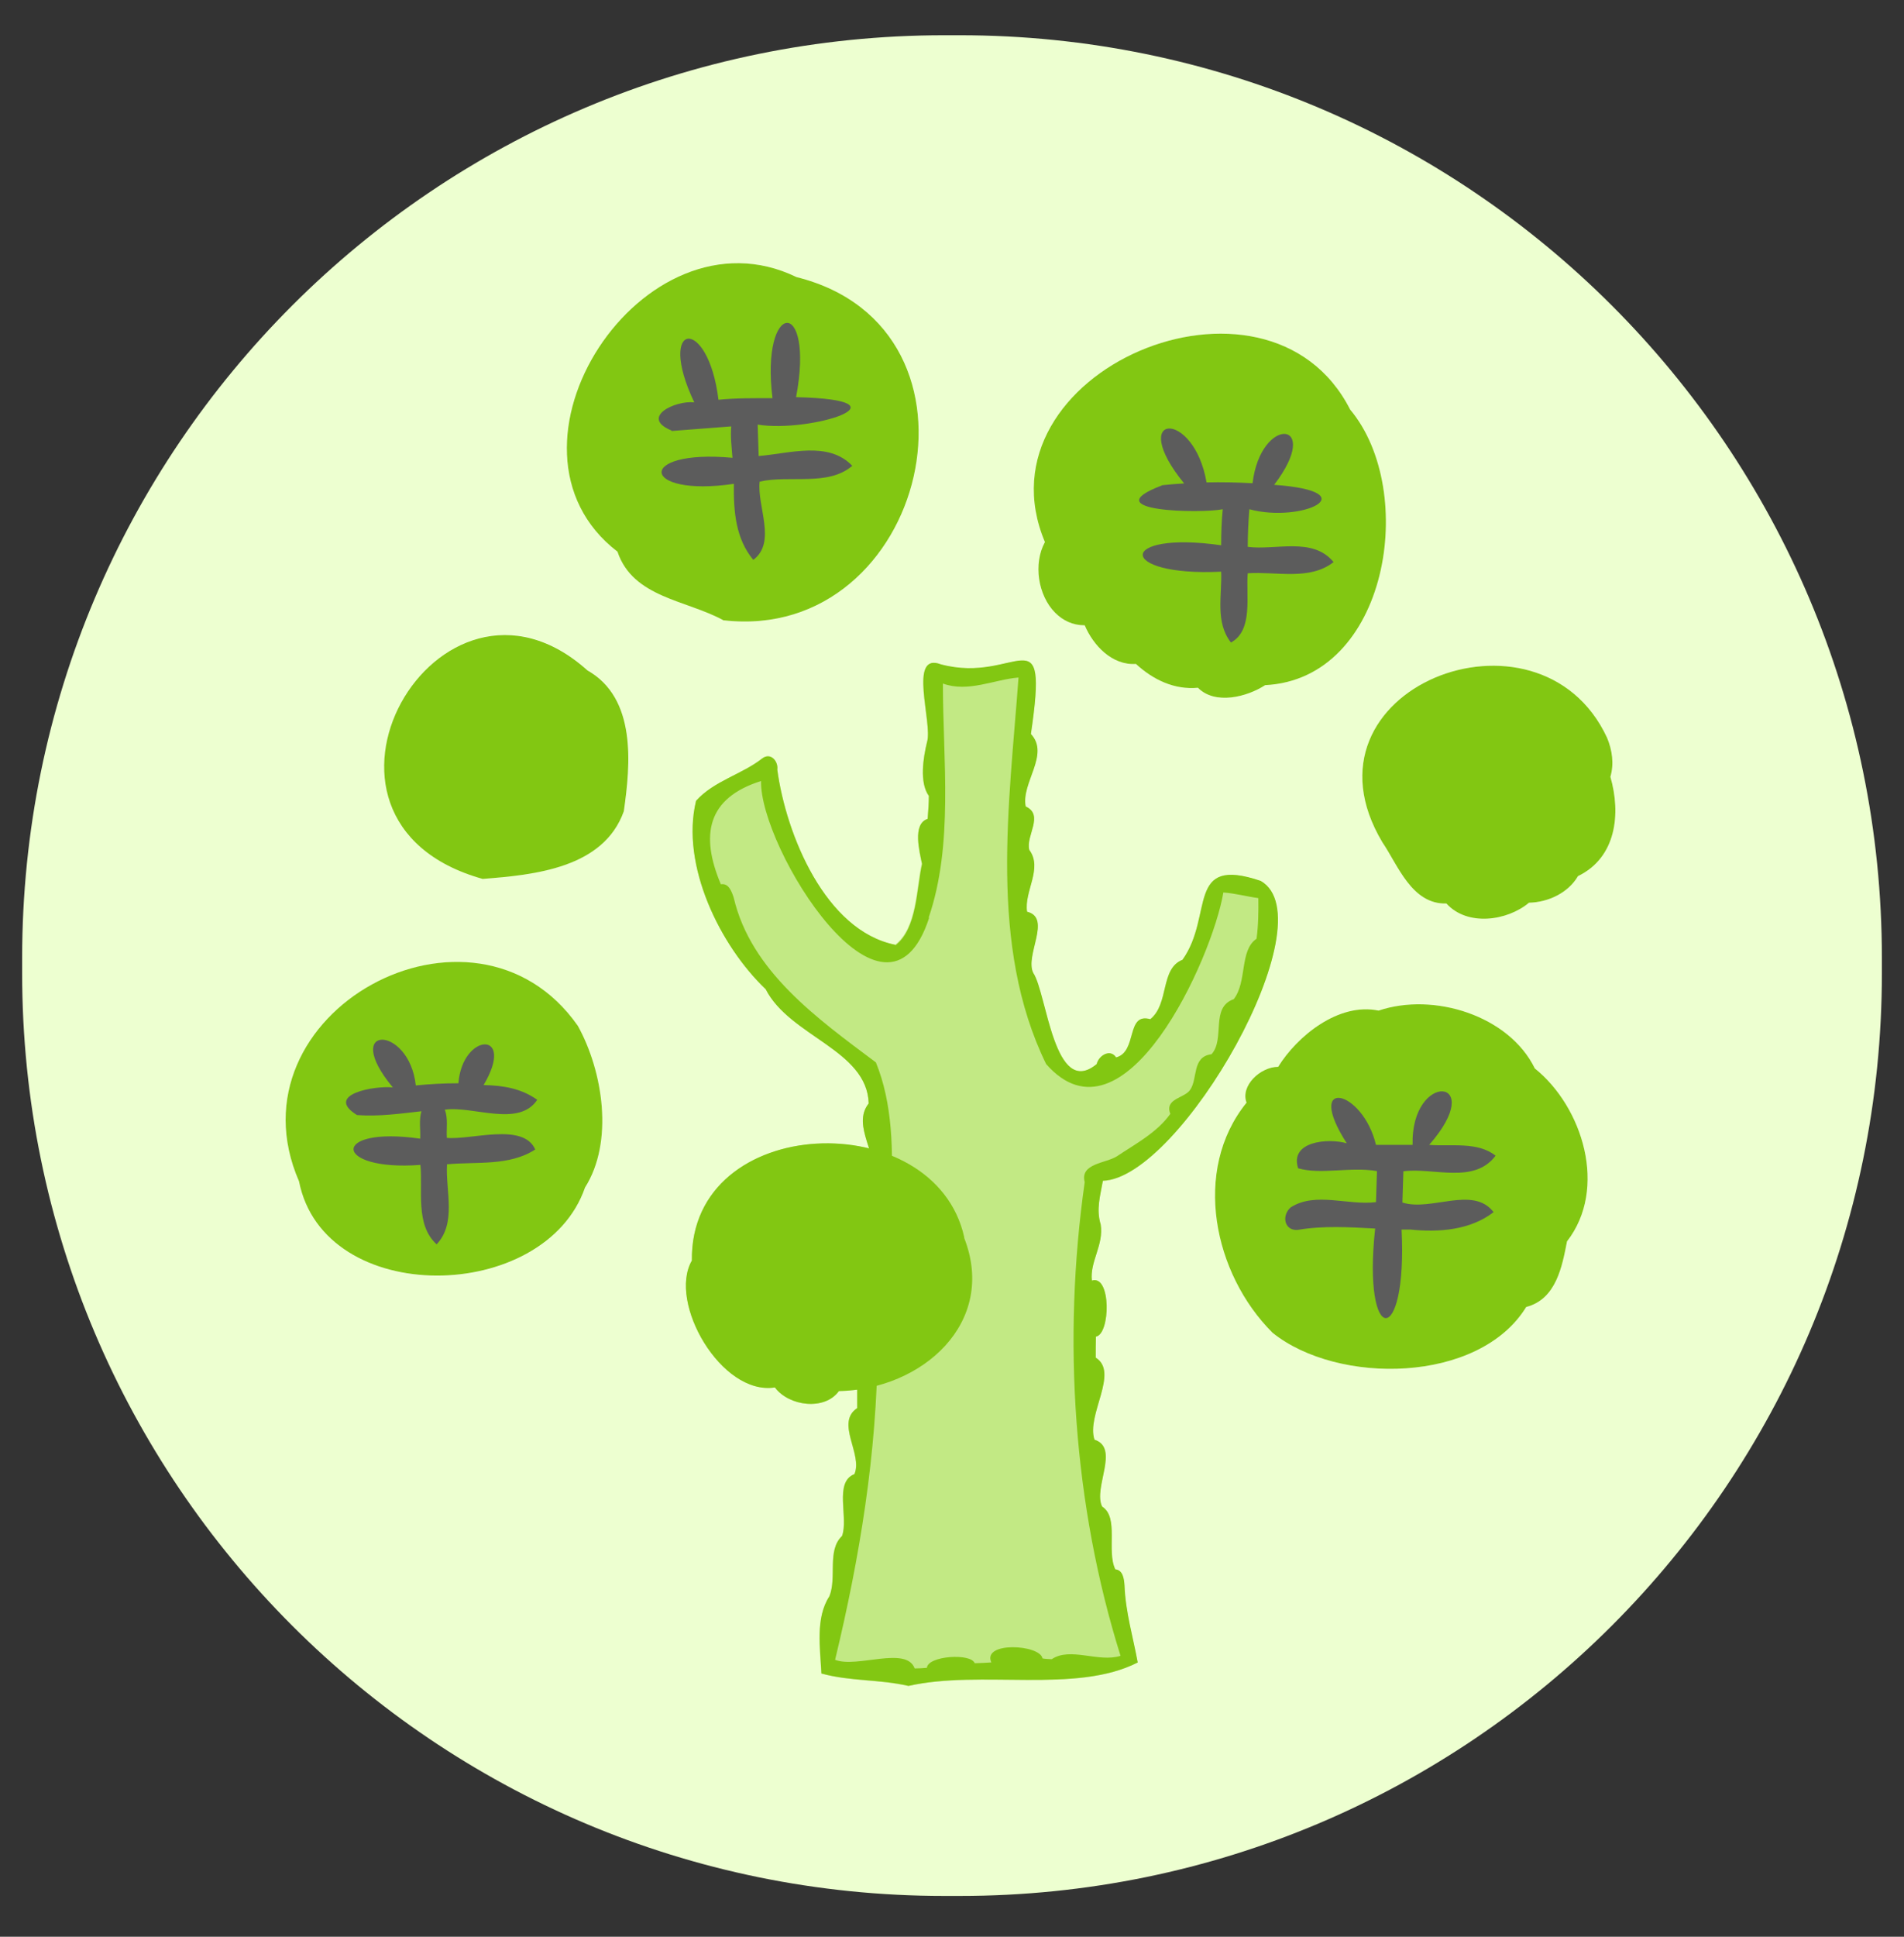 <svg width="60" height="61" viewBox="0 0 60 61" fill="none" xmlns="http://www.w3.org/2000/svg">
<rect x="0" y="0" width="60" height="61" fill="#333333" stroke="none"/>
<path d="M30.245 1.11H29.756C13.708 1.11 0.698 14.12 0.698 30.169V30.657C0.698 46.705 13.708 59.715 29.756 59.715H30.245C46.293 59.715 59.303 46.705 59.303 30.657V30.169C59.303 14.12 46.293 1.11 30.245 1.11Z" fill="#EDFFD0"/>
<g clip-path="url(#clip0_368_3945)">
<path d="M33.256 19.304C33.495 19.544 33.804 19.695 34.182 19.695C34.453 20.332 35.046 20.962 35.796 20.912C36.338 21.41 37.006 21.731 37.75 21.662C38.292 22.21 39.295 21.952 39.868 21.58C43.751 21.385 44.697 15.466 42.547 12.9C39.938 7.769 30.671 11.709 32.928 17.073C32.556 17.754 32.707 18.75 33.249 19.298L33.256 19.304Z" fill="white"/>
<path d="M19.458 17.369C19.949 18.826 21.639 18.889 22.811 19.538C29.197 20.263 31.611 10.347 25.099 8.727C20.264 6.376 15.209 14.111 19.458 17.376V17.369Z" fill="white"/>
<path d="M15.216 27.676C16.854 27.55 19.023 27.335 19.666 25.545C19.88 24.045 20.063 21.984 18.518 21.107C13.829 16.903 8.653 25.841 15.216 27.676Z" fill="white"/>
<path d="M18.436 37.408C19.344 35.977 19.01 33.765 18.209 32.315C14.925 27.632 7.109 31.899 9.422 37.213C10.21 41.203 17.169 41.077 18.436 37.408Z" fill="white"/>
<path d="M48.366 33.651C47.553 31.987 45.182 31.244 43.443 31.83C42.176 31.565 40.871 32.643 40.278 33.601C39.717 33.601 39.081 34.2 39.282 34.729C37.555 36.86 38.242 40.125 40.102 41.978C42.15 43.624 46.607 43.586 48.095 41.165C49.047 40.919 49.229 39.873 49.381 39.098C50.673 37.434 49.879 34.868 48.366 33.651Z" fill="white"/>
<path d="M50.641 23.232C48.498 18.636 40.675 21.7 43.562 26.528C44.054 27.253 44.489 28.489 45.58 28.457C46.235 29.182 47.489 29.012 48.183 28.432C48.788 28.419 49.418 28.123 49.727 27.594C50.938 27.008 51.083 25.627 50.748 24.467C50.868 24.057 50.805 23.622 50.641 23.232Z" fill="white"/>
<path d="M29.046 27.196C28.869 27.978 28.894 29.226 28.207 29.756C26.014 29.314 24.772 26.295 24.494 24.24C24.532 23.988 24.293 23.685 24.022 23.887C23.391 24.385 22.49 24.599 21.935 25.223C21.443 27.241 22.685 29.781 24.129 31.155C24.891 32.649 27.325 33.065 27.375 34.754C27.047 35.164 27.224 35.662 27.388 36.173C24.879 35.555 21.765 36.727 21.803 39.703C21.04 41.02 22.729 43.964 24.419 43.699C24.86 44.292 25.988 44.437 26.436 43.813C26.625 43.813 26.808 43.794 26.991 43.769C26.991 43.769 27.003 43.769 27.009 43.769C27.009 43.964 27.009 44.159 27.009 44.355C26.31 44.815 27.192 45.804 26.921 46.435C26.266 46.687 26.745 47.809 26.53 48.383C26.051 48.837 26.373 49.681 26.133 50.28C25.686 50.961 25.843 51.919 25.881 52.713C26.801 52.965 27.69 52.89 28.623 53.104C30.918 52.587 33.893 53.362 35.847 52.367C35.708 51.597 35.462 50.778 35.431 49.946C35.418 49.751 35.387 49.454 35.141 49.435C34.857 48.849 35.267 47.803 34.725 47.456C34.435 46.857 35.292 45.615 34.485 45.351C34.221 44.569 35.273 43.233 34.523 42.766C34.523 42.546 34.523 42.325 34.53 42.104C34.99 42.029 35.015 40.144 34.404 40.339C34.334 39.74 34.782 39.217 34.681 38.574C34.536 38.095 34.662 37.685 34.75 37.194C37.19 37.124 41.854 28.98 39.724 27.751C37.347 26.944 38.255 28.842 37.259 30.235C36.547 30.518 36.849 31.615 36.244 32.107C35.469 31.886 35.847 33.134 35.166 33.311C34.983 33.027 34.618 33.248 34.555 33.519C33.212 34.628 32.985 31.294 32.557 30.651C32.279 30.102 33.149 28.917 32.361 28.722C32.26 28.079 32.865 27.36 32.431 26.774C32.311 26.333 32.91 25.677 32.317 25.406C32.166 24.669 33.086 23.767 32.481 23.124C33.054 19.229 32.052 21.574 29.644 20.931C28.598 20.527 29.392 22.778 29.209 23.377C29.09 23.862 28.963 24.656 29.266 25.072C29.266 25.312 29.247 25.551 29.228 25.797C28.737 25.955 28.976 26.837 29.052 27.222L29.046 27.196Z" fill="#C2E984"/>
<path d="M33.256 19.304C33.495 19.544 33.804 19.695 34.182 19.695C34.453 20.332 35.046 20.962 35.796 20.912C36.338 21.41 37.006 21.731 37.75 21.662C38.292 22.21 39.295 21.952 39.868 21.58C43.751 21.385 44.697 15.466 42.547 12.9C39.938 7.769 30.671 11.709 32.928 17.073C32.556 17.754 32.707 18.75 33.249 19.298L33.256 19.304Z" fill="#82C712"/>
<path d="M22.811 19.538C29.197 20.263 31.611 10.347 25.099 8.727C20.264 6.376 15.209 14.111 19.458 17.376C19.949 18.832 21.639 18.895 22.811 19.544V19.538Z" fill="#82C712"/>
<path d="M18.512 21.114C13.822 16.909 8.647 25.848 15.209 27.682C16.848 27.556 19.017 27.342 19.659 25.552C19.874 24.051 20.057 21.99 18.512 21.114Z" fill="#82C712"/>
<path d="M18.209 32.309C14.925 27.625 7.109 31.893 9.422 37.207C10.21 41.197 17.169 41.071 18.436 37.402C19.344 35.971 19.01 33.759 18.209 32.309Z" fill="#82C712"/>
<path d="M30.388 38.978C29.474 34.799 21.74 35.026 21.803 39.703C21.04 41.02 22.729 43.964 24.419 43.699C24.86 44.292 25.988 44.437 26.436 43.813C29.058 43.763 31.434 41.663 30.382 38.984L30.388 38.978Z" fill="#82C712"/>
<path d="M48.366 33.651C47.553 31.987 45.182 31.244 43.443 31.83C42.176 31.565 40.871 32.643 40.278 33.601C39.717 33.601 39.081 34.2 39.282 34.729C37.555 36.86 38.242 40.125 40.102 41.978C42.15 43.624 46.607 43.586 48.095 41.165C49.047 40.919 49.229 39.873 49.381 39.098C50.673 37.434 49.879 34.868 48.366 33.651Z" fill="#82C712"/>
<path d="M50.641 23.232C48.498 18.636 40.675 21.7 43.562 26.528C44.054 27.253 44.489 28.489 45.58 28.457C46.235 29.182 47.489 29.012 48.183 28.432C48.788 28.419 49.418 28.123 49.727 27.594C50.938 27.008 51.083 25.627 50.748 24.467C50.868 24.057 50.805 23.622 50.641 23.232Z" fill="#82C712"/>
<path d="M28.207 29.756C26.013 29.314 24.771 26.295 24.494 24.24C24.532 23.988 24.292 23.685 24.021 23.887C23.391 24.385 22.489 24.599 21.935 25.223C21.443 27.241 22.685 29.781 24.128 31.155C24.891 32.649 27.324 33.065 27.375 34.754C26.814 35.46 27.734 36.412 27.52 37.257C26.404 37.37 27.822 39.469 27.305 40.295C26.625 40.579 27.305 41.518 27.122 42.041C26.498 41.802 26.524 43.775 27.015 43.762C27.015 43.958 27.015 44.153 27.015 44.348C26.316 44.809 27.198 45.798 26.927 46.428C26.271 46.681 26.75 47.803 26.536 48.376C26.057 48.83 26.379 49.675 26.139 50.274C25.692 50.955 25.849 51.913 25.887 52.707C26.807 52.959 27.696 52.883 28.629 53.098C30.924 52.581 33.899 53.356 35.853 52.36C35.714 51.591 35.468 50.772 35.437 49.94C35.424 49.744 35.393 49.448 35.147 49.429C34.863 48.843 35.273 47.796 34.731 47.45C34.441 46.851 35.298 45.609 34.491 45.344C34.227 44.563 35.279 43.226 34.529 42.76C34.529 42.539 34.529 42.319 34.535 42.098C34.996 42.022 35.021 40.138 34.409 40.333C34.34 39.734 34.788 39.211 34.687 38.568C34.542 38.089 34.668 37.679 34.756 37.188C37.196 37.118 41.86 28.974 39.73 27.745C37.353 26.938 38.261 28.835 37.265 30.228C36.553 30.512 36.855 31.609 36.25 32.1C35.475 31.88 35.853 33.128 35.172 33.304C34.989 33.021 34.624 33.242 34.561 33.513C33.218 34.622 32.991 31.287 32.562 30.644C32.285 30.096 33.155 28.911 32.367 28.715C32.266 28.073 32.871 27.354 32.436 26.768C32.317 26.326 32.915 25.671 32.323 25.4C32.172 24.662 33.092 23.761 32.487 23.118C33.06 19.222 32.058 21.567 29.65 20.924C28.604 20.521 29.398 22.771 29.215 23.37C29.096 23.855 28.969 24.65 29.272 25.066C29.272 25.305 29.253 25.545 29.234 25.791C28.742 25.948 28.982 26.831 29.058 27.215C28.881 27.997 28.906 29.245 28.219 29.774L28.207 29.756ZM29.266 28.898C30.054 26.591 29.713 23.931 29.713 21.529C30.508 21.82 31.346 21.397 32.096 21.34C31.806 25.337 31.144 29.781 32.966 33.513C35.431 36.318 38.204 30.184 38.551 28.11C38.923 28.136 39.282 28.236 39.654 28.287C39.66 28.715 39.654 29.144 39.597 29.567C39.055 29.932 39.307 30.916 38.879 31.47C38.135 31.729 38.614 32.718 38.179 33.204C37.555 33.279 37.75 33.979 37.504 34.326C37.334 34.59 36.691 34.597 36.88 35.082C36.458 35.675 35.79 36.021 35.197 36.419C34.857 36.639 34.025 36.639 34.182 37.232C33.476 42.193 33.823 47.412 35.311 52.152C34.617 52.373 33.729 51.862 33.142 52.259C33.048 52.253 32.953 52.253 32.852 52.234C32.777 51.793 30.942 51.692 31.239 52.36C31.062 52.373 30.905 52.379 30.715 52.385C30.596 52.058 29.234 52.152 29.209 52.53C29.083 52.543 28.951 52.549 28.824 52.549C28.56 51.831 27.003 52.549 26.316 52.278C27.097 49.032 27.633 45.773 27.658 42.413C27.778 39.564 28.642 36.002 27.602 33.462C25.761 32.082 23.662 30.594 23.12 28.268C23.057 28.079 22.962 27.808 22.716 27.852C22.061 26.301 22.281 25.135 23.983 24.599C23.933 26.698 27.91 33.115 29.278 28.911L29.266 28.898Z" fill="#82C712"/>
<path d="M21.159 13.575C21.79 13.53 22.414 13.474 23.044 13.43C23.013 13.751 23.057 14.085 23.082 14.419C20.018 14.136 20.176 15.674 23.126 15.239C23.113 16.109 23.183 16.966 23.738 17.634C24.481 17.079 23.851 15.951 23.939 15.169C24.878 14.955 26.095 15.327 26.858 14.671C26.101 13.883 24.897 14.281 23.908 14.363C23.895 14.035 23.889 13.707 23.876 13.373C25.521 13.644 28.837 12.598 25.087 12.509C25.685 9.332 23.958 9.439 24.343 12.541C23.769 12.541 23.208 12.534 22.641 12.591C22.313 9.919 20.661 10.108 21.878 12.673C21.279 12.604 20.151 13.146 21.166 13.562L21.159 13.575Z" fill="#5C5C5C"/>
<path d="M36.616 15.289C34.435 16.115 37.845 16.178 38.532 16.039C38.494 16.411 38.482 16.796 38.482 17.174C35.197 16.707 35.178 18.163 38.482 18.006C38.513 18.756 38.286 19.588 38.79 20.237C39.503 19.853 39.257 18.75 39.32 18.056C40.209 17.993 41.274 18.296 42.024 17.703C41.369 16.903 40.209 17.338 39.32 17.224C39.32 16.827 39.339 16.436 39.37 16.039C41.022 16.487 43.121 15.485 40.152 15.27C41.715 13.222 39.73 13.058 39.471 15.22C38.992 15.194 38.507 15.182 38.021 15.194C37.624 12.868 35.487 12.982 37.315 15.226C37.082 15.239 36.849 15.258 36.616 15.283V15.289Z" fill="#5C5C5C"/>
<path d="M13.759 39.192C14.396 38.518 14.036 37.503 14.087 36.671C15.02 36.583 16.053 36.734 16.867 36.204C16.488 35.347 14.868 35.908 14.081 35.839C14.062 35.543 14.125 35.234 14.017 34.95C14.912 34.824 16.343 35.517 16.93 34.641C16.432 34.282 15.852 34.187 15.24 34.175C16.274 32.429 14.566 32.523 14.446 34.118C13.998 34.118 13.551 34.143 13.103 34.187C12.895 32.265 10.714 32.246 12.379 34.25C11.836 34.187 10.197 34.465 11.25 35.12C11.931 35.171 12.605 35.076 13.28 35C13.198 35.278 13.255 35.58 13.242 35.864C10.399 35.454 10.481 36.898 13.248 36.69C13.33 37.478 13.078 38.568 13.753 39.186L13.759 39.192Z" fill="#5C5C5C"/>
<path d="M44.123 36.059C43.871 36.059 43.613 36.059 43.361 36.059C42.938 34.294 41.085 33.903 42.44 36.009C41.848 35.839 40.631 35.946 40.908 36.797C41.627 37.005 42.56 36.74 43.392 36.885C43.38 37.213 43.373 37.534 43.361 37.862C42.484 37.975 41.457 37.528 40.675 38.026C40.385 38.272 40.461 38.764 40.889 38.738C41.684 38.6 42.516 38.65 43.335 38.694C42.926 42.432 44.356 42.47 44.167 38.726C44.268 38.726 44.375 38.726 44.476 38.726H44.445C45.34 38.82 46.336 38.745 47.067 38.177C46.418 37.333 45.1 38.165 44.193 37.875C44.205 37.547 44.212 37.219 44.224 36.891C45.182 36.765 46.449 37.307 47.13 36.4C46.556 35.946 45.724 36.116 45.037 36.059C46.922 33.91 44.457 33.714 44.514 36.059C44.382 36.059 44.256 36.059 44.123 36.059Z" fill="#5C5C5C"/>
</g>
<defs>
<clipPath id="clip0_368_3945">
<rect width="41.906" height="44.806" fill="white" transform="translate(9 8.286)"/>
</clipPath>
</defs>
</svg>
